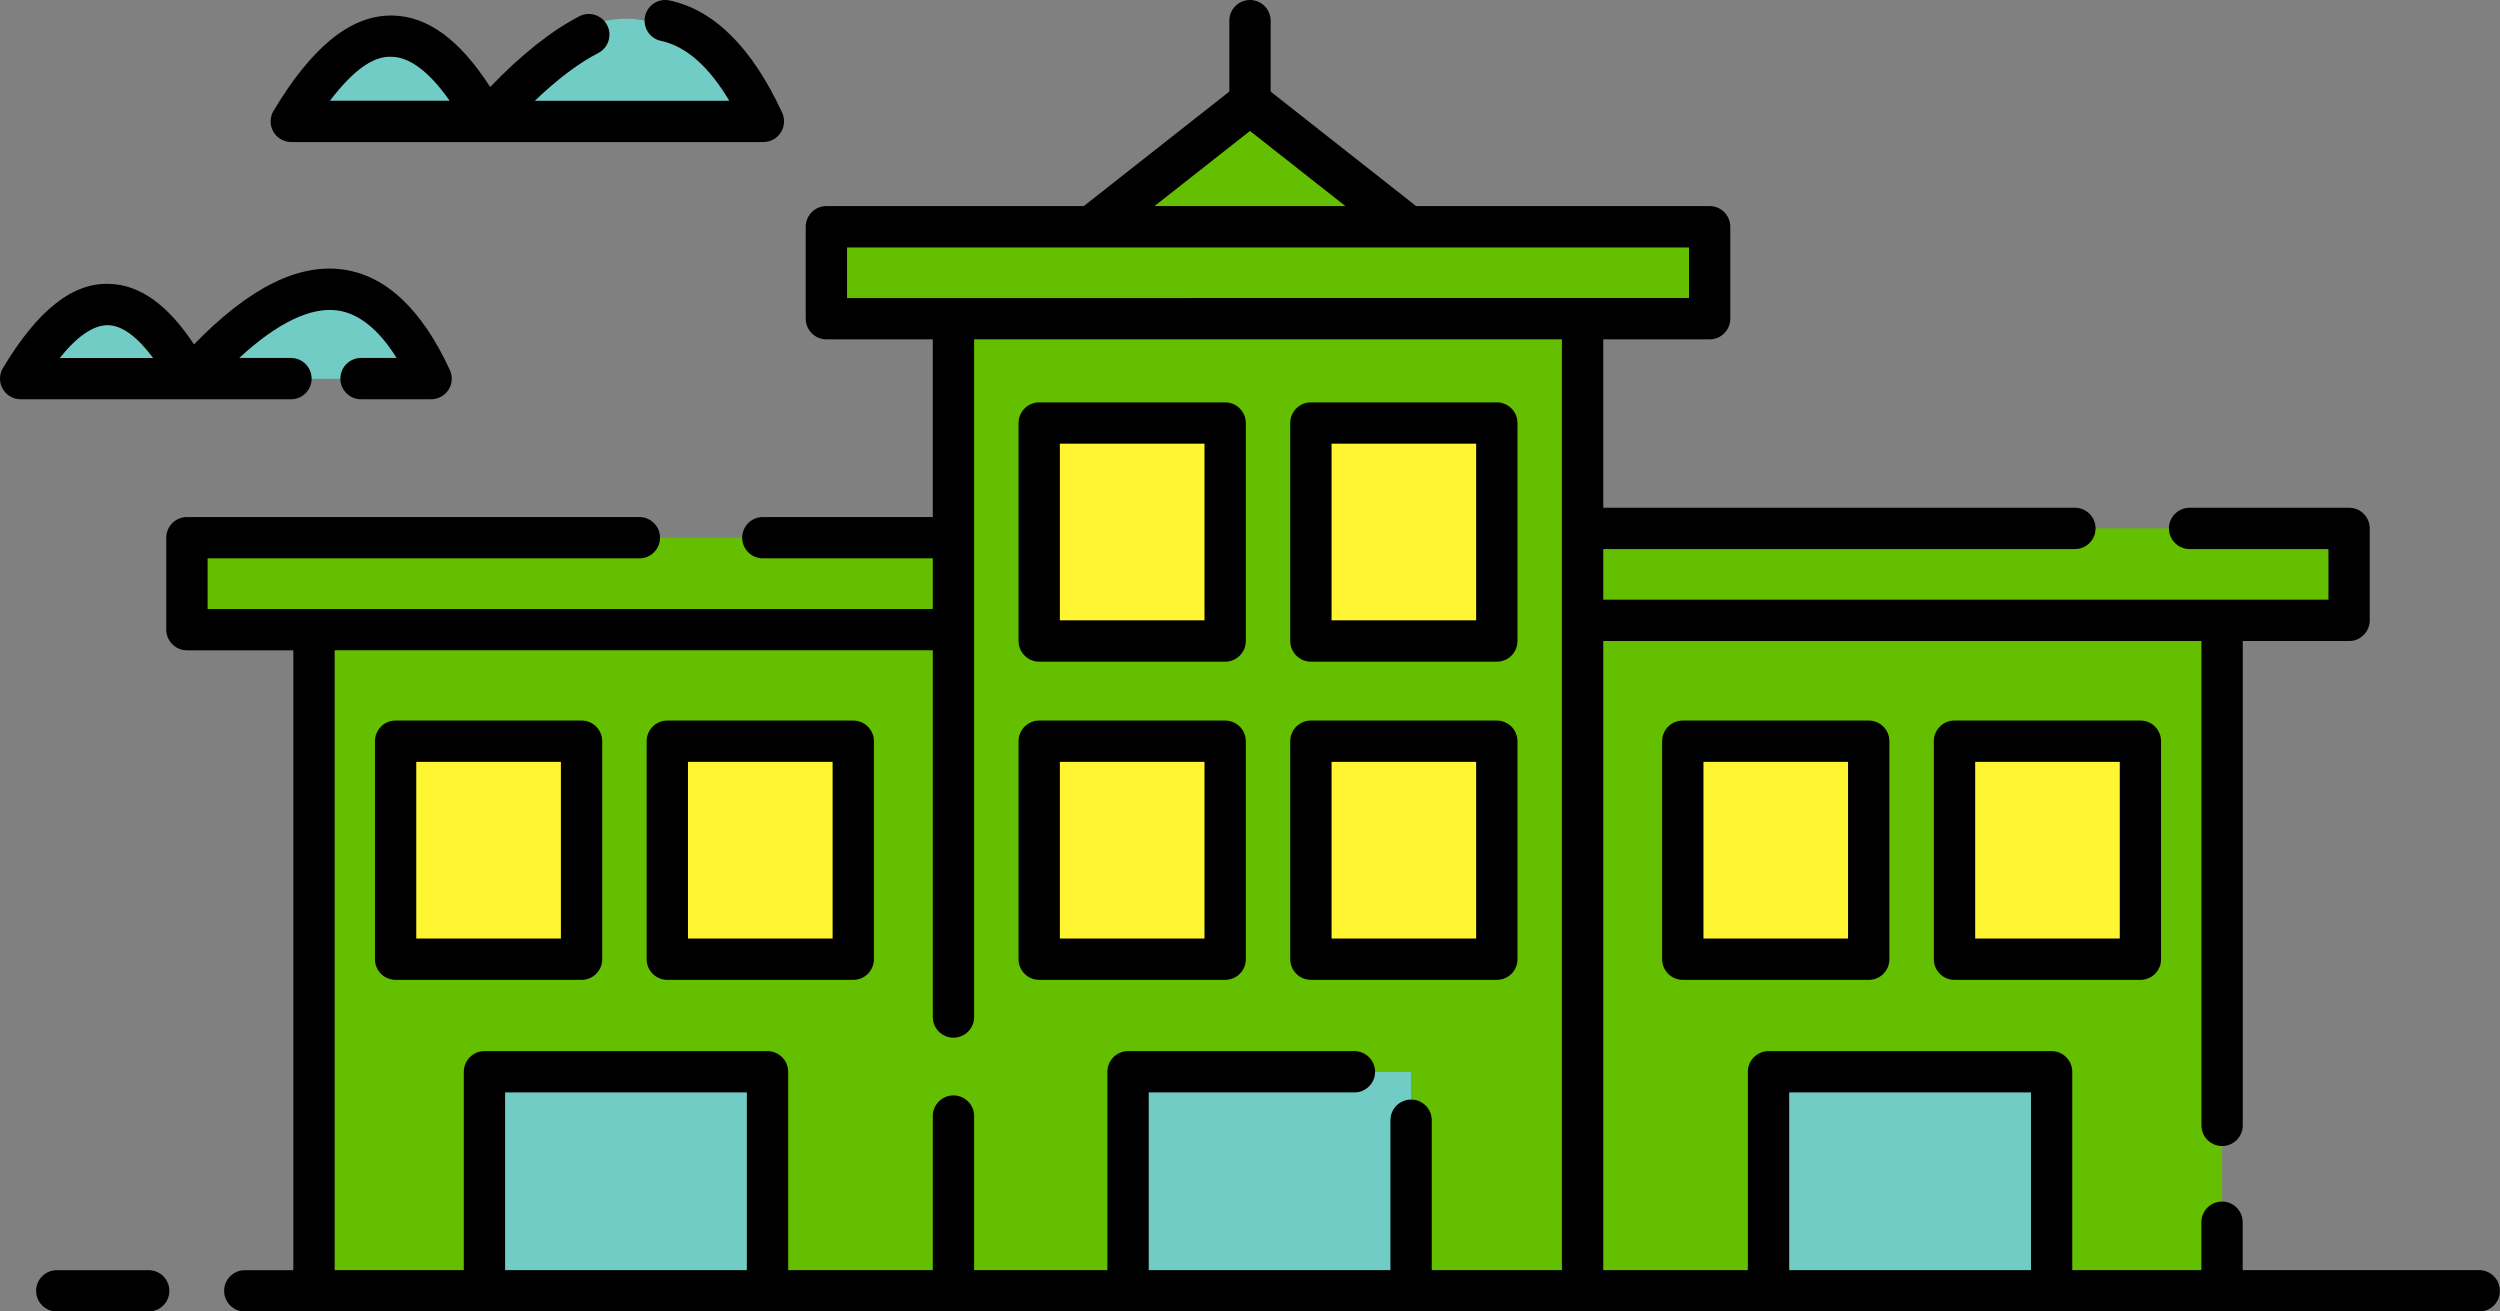 <?xml version="1.0" encoding="utf-8"?>
<!-- Generator: Adobe Illustrator 16.0.0, SVG Export Plug-In . SVG Version: 6.00 Build 0)  -->
<!DOCTYPE svg PUBLIC "-//W3C//DTD SVG 1.1//EN" "http://www.w3.org/Graphics/SVG/1.1/DTD/svg11.dtd">
<svg version="1.1" id="Layer_1" xmlns="http://www.w3.org/2000/svg" xmlns:xlink="http://www.w3.org/1999/xlink" x="0px" y="0px"
	 width="114.375px" height="60px" viewBox="0 0 114.375 60" enable-background="new 0 0 114.375 60" xml:space="preserve">
<rect x="0" y="0" width="114.375" height="60" fill="#808080" stroke="none"/>
<g>
	<g>
		<polygon fill="#64BF00" points="57.181,5.339 62.508,9.875 51.853,9.875 		"/>
	</g>
	<g>
		<g>
			<g>
				<path fill="#71CCC5" d="M29.49,0.945c1.743,0.369,3.24,1.905,4.49,4.608H21.313c1.685-1.903,3.244-3.227,4.679-3.97
					C27.251,0.928,28.417,0.716,29.49,0.945z M21.313,5.553h-8.932C15.5,0.354,18.478,0.354,21.313,5.553z M64.558,59.057h-12.95
					V49.035h9.358h3.592v3.213V59.057z M35.114,59.057h-12.95V49.035h12.95V59.057z M93.861,59.057H80.912V49.035h12.949V59.057z
					 M16.26,17.334h-3.092H8.729c4.65-5.258,8.191-5.258,10.622,0H16.26z M8.729,17.334h-7.49
					C3.854,12.974,6.351,12.974,8.729,17.334z"/>
			</g>
			<g>
				<path fill="#64BF00" d="M22.164,59.057h-7.799v-30.25H8.552V24.6h14.699H31.9h11.721V14.58h-5.813v-4.206h40.41v4.206h-5.813
					v9.595h12.524h5.246h17.298v4.207h-5.812v11.106v6.428v13.141h-7.801V49.035H80.912v10.021h-8.508h-7.846v-6.809v-3.213h-3.592
					h-9.358v10.021h-7.987v-6.996v6.996h-8.507V49.035h-12.95V59.057z M43.621,14.58h28.783H43.621z M72.404,24.175v4.207h29.258
					H72.404V24.175z M56.051,29.326v-9.972h-8.507v9.972H56.051z M68.48,19.354h-8.506v9.972h8.506V19.354z M68.48,33.91h-8.506
					v9.974h8.506V33.91z M76.988,33.91v9.974h8.508V33.91H76.988z M39.037,33.91H30.53v9.974h8.507V33.91z M26.607,33.91H18.1v9.974
					h8.507V33.91z M43.621,24.6v4.206v17.725V28.806V24.6z M72.404,59.057V28.382V59.057z M56.051,43.884V33.91h-8.507v9.974H56.051
					z M89.417,43.884h8.508V33.91h-8.508V43.884z M14.365,28.806h29.256H14.365z"/>
			</g>
			<g>
				<path fill="#FFF533" d="M68.48,33.91v9.974h-8.506V33.91H68.48z M68.48,19.354v9.972h-8.506v-9.972H68.48z M56.051,29.326
					h-8.507v-9.972h8.507V29.326z M76.988,33.91h8.508v9.974h-8.508V33.91z M26.607,33.91v9.974H18.1V33.91H26.607z M39.037,33.91
					v9.974H30.53V33.91H39.037z M56.051,43.884h-8.507V33.91h8.507V43.884z M89.417,43.884V33.91h8.508v9.974H89.417z"/>
			</g>
			<g>
				<path d="M113.428,60H11.199c-0.522,0-0.945-0.423-0.945-0.943c0-0.522,0.423-0.945,0.945-0.945h2.221v-28.36H8.552
					c-0.522,0-0.945-0.424-0.945-0.945V24.6c0-0.522,0.423-0.945,0.945-0.945h20.699c0.522,0,0.946,0.423,0.946,0.945
					s-0.424,0.945-0.946,0.945H9.498v2.316h33.178v-2.316H34.9c-0.522,0-0.945-0.423-0.945-0.945s0.423-0.945,0.945-0.945h7.775
					v-8.13h-4.868c-0.522,0-0.945-0.423-0.945-0.945v-4.206c0-0.522,0.423-0.946,0.945-0.946h40.411
					c0.521,0,0.943,0.424,0.943,0.946v4.206c0,0.522-0.422,0.945-0.943,0.945h-4.869v7.705h21.579c0.522,0,0.944,0.422,0.944,0.945
					c0,0.523-0.422,0.945-0.944,0.945H73.349v2.316h33.178V25.12h-6.352c-0.522,0-0.946-0.422-0.946-0.945
					c0-0.523,0.424-0.945,0.946-0.945h7.297c0.521,0,0.943,0.422,0.943,0.945v4.207c0,0.521-0.422,0.945-0.943,0.945h-4.866v22.161
					c0,0.521-0.423,0.943-0.944,0.943c-0.523,0-0.945-0.423-0.945-0.943V29.327H73.349v28.782h6.615v-9.074
					c0-0.521,0.425-0.946,0.947-0.946H93.86c0.522,0,0.946,0.425,0.946,0.946v9.074h5.908v-2.193c0-0.521,0.422-0.945,0.945-0.945
					c0.521,0,0.944,0.424,0.944,0.945v2.193h10.821c0.523,0,0.945,0.424,0.945,0.945C114.375,59.577,113.951,60,113.428,60z
					 M81.856,58.109h11.062v-8.131H81.856V58.109z M65.503,58.109h5.955V15.525H44.566v31.006c0,0.521-0.422,0.943-0.945,0.943
					c-0.522,0-0.945-0.422-0.945-0.943v-16.78H15.311v28.358h5.908v-9.074c0-0.521,0.423-0.946,0.945-0.946h12.95
					c0.521,0,0.945,0.425,0.945,0.946v9.074h6.617v-7.049c0-0.522,0.423-0.945,0.945-0.945s0.945,0.423,0.945,0.945v7.049h6.097
					v-9.074c0-0.521,0.423-0.946,0.945-0.946h10.358c0.521,0,0.945,0.425,0.945,0.946s-0.424,0.943-0.945,0.943h-9.412v8.131h11.059
					v-6.861c0-0.521,0.424-0.943,0.945-0.943s0.945,0.422,0.945,0.943V58.109z M23.109,58.109h11.06v-8.131h-11.06V58.109z
					 M72.404,13.635h4.868V11.32H38.753v2.315H72.404z M6.803,60H2.597c-0.521,0-0.945-0.423-0.945-0.943
					c0-0.522,0.423-0.945,0.945-0.945h4.206c0.522,0,0.945,0.423,0.945,0.945C7.749,59.577,7.326,60,6.803,60z M97.925,44.829
					h-8.508c-0.522,0-0.944-0.423-0.944-0.945V33.91c0-0.521,0.422-0.945,0.944-0.945h8.508c0.521,0,0.943,0.424,0.943,0.945v9.974
					C98.871,44.406,98.447,44.829,97.925,44.829z M90.365,42.938h6.615v-8.082h-6.615V42.938z M85.496,44.829h-8.508
					c-0.521,0-0.945-0.423-0.945-0.945V33.91c0-0.521,0.424-0.945,0.945-0.945h8.508c0.522,0,0.944,0.424,0.944,0.945v9.974
					C86.44,44.406,86.018,44.829,85.496,44.829z M77.933,42.938h6.615v-8.082h-6.615V42.938z M68.48,44.829h-8.506
					c-0.521,0-0.945-0.423-0.945-0.945V33.91c0-0.521,0.424-0.945,0.945-0.945h8.506c0.523,0,0.945,0.424,0.945,0.945v9.974
					C69.425,44.406,69.003,44.829,68.48,44.829z M60.919,42.938h6.615v-8.082h-6.615V42.938z M56.051,44.829h-8.507
					c-0.522,0-0.945-0.423-0.945-0.945V33.91c0-0.521,0.423-0.945,0.945-0.945h8.507c0.522,0,0.946,0.424,0.946,0.945v9.974
					C56.997,44.406,56.573,44.829,56.051,44.829z M48.489,42.938h6.617v-8.082h-6.617V42.938z M39.037,44.829H30.53
					c-0.522,0-0.945-0.423-0.945-0.945V33.91c0-0.521,0.422-0.945,0.945-0.945h8.507c0.522,0,0.945,0.424,0.945,0.945v9.974
					C39.981,44.406,39.559,44.829,39.037,44.829z M31.475,42.938h6.617v-8.082h-6.617V42.938z M26.607,44.829H18.1
					c-0.522,0-0.946-0.423-0.946-0.945V33.91c0-0.521,0.424-0.945,0.946-0.945h8.507c0.521,0,0.945,0.424,0.945,0.945v9.974
					C27.552,44.406,27.128,44.829,26.607,44.829z M19.044,42.938h6.617v-8.082h-6.617V42.938z M68.48,30.271h-8.506
					c-0.521,0-0.945-0.423-0.945-0.945v-9.972c0-0.522,0.424-0.945,0.945-0.945h8.506c0.523,0,0.945,0.423,0.945,0.945v9.972
					C69.425,29.848,69.003,30.271,68.48,30.271z M60.919,28.381h6.615v-8.083h-6.615V28.381z M56.051,30.271h-8.507
					c-0.522,0-0.945-0.423-0.945-0.945v-9.972c0-0.522,0.423-0.945,0.945-0.945h8.507c0.522,0,0.946,0.423,0.946,0.945v9.972
					C56.997,29.848,56.573,30.271,56.051,30.271z M48.489,28.381h6.617v-8.083h-6.617V28.381z M19.723,18.267h-3.206
					c-0.522,0-0.945-0.423-0.945-0.945s0.423-0.945,0.945-0.945h1.629c-0.814-1.3-1.714-2.028-2.685-2.171
					c-1.237-0.181-2.775,0.564-4.516,2.171h2.367c0.522,0,0.945,0.423,0.945,0.945s-0.423,0.945-0.945,0.945H0.945
					c-0.34,0-0.654-0.183-0.822-0.479s-0.164-0.66,0.012-0.952c1.575-2.625,3.173-3.909,4.851-3.848
					c1.4,0.03,2.678,0.938,3.889,2.768c2.536-2.603,4.789-3.723,6.862-3.419c1.938,0.285,3.568,1.828,4.844,4.59
					c0.135,0.292,0.112,0.635-0.062,0.905C20.344,18.103,20.044,18.267,19.723,18.267z M2.735,16.377h4.269
					c-0.72-0.974-1.419-1.486-2.057-1.499c-0.009,0-0.017,0-0.026,0C4.266,14.877,3.523,15.39,2.735,16.377z M34.924,6.499H13.326
					c-0.341,0-0.655-0.183-0.822-0.479c-0.168-0.296-0.164-0.66,0.012-0.952c1.758-2.931,3.52-4.358,5.379-4.358
					c0.025,0,0.05,0,0.075,0.001c1.598,0.032,3.062,1.105,4.455,3.269c1.435-1.489,2.803-2.575,4.078-3.234
					c0.464-0.241,1.034-0.059,1.274,0.405c0.24,0.464,0.058,1.034-0.406,1.274C26.473,2.89,25.5,3.622,24.469,4.611h8.896
					C32.424,3.03,31.376,2.11,30.239,1.87c-0.51-0.107-0.837-0.609-0.729-1.121c0.108-0.51,0.607-0.837,1.121-0.729
					c2.043,0.433,3.777,2.16,5.153,5.136c0.135,0.293,0.111,0.634-0.063,0.906C35.547,6.334,35.248,6.499,34.924,6.499z
					 M15.096,4.608h5.475c-0.913-1.304-1.812-1.992-2.639-2.009C17.065,2.537,16.112,3.27,15.096,4.608z"/>
			</g>
		</g>
	</g>
	<g>
		<g>
			<path d="M57.186,5.844c-0.521,0-0.944-0.423-0.944-0.945V0.946C56.242,0.424,56.665,0,57.186,0c0.522,0,0.946,0.424,0.946,0.946
				v3.953C58.132,5.421,57.708,5.844,57.186,5.844z"/>
		</g>
	</g>
	
		<polyline fill="none" stroke="#000000" stroke-width="2" stroke-linecap="round" stroke-linejoin="round" stroke-miterlimit="10" points="
		50.209,10.208 57.186,4.719 64.161,10.208 	"/>
</g>
</svg>
